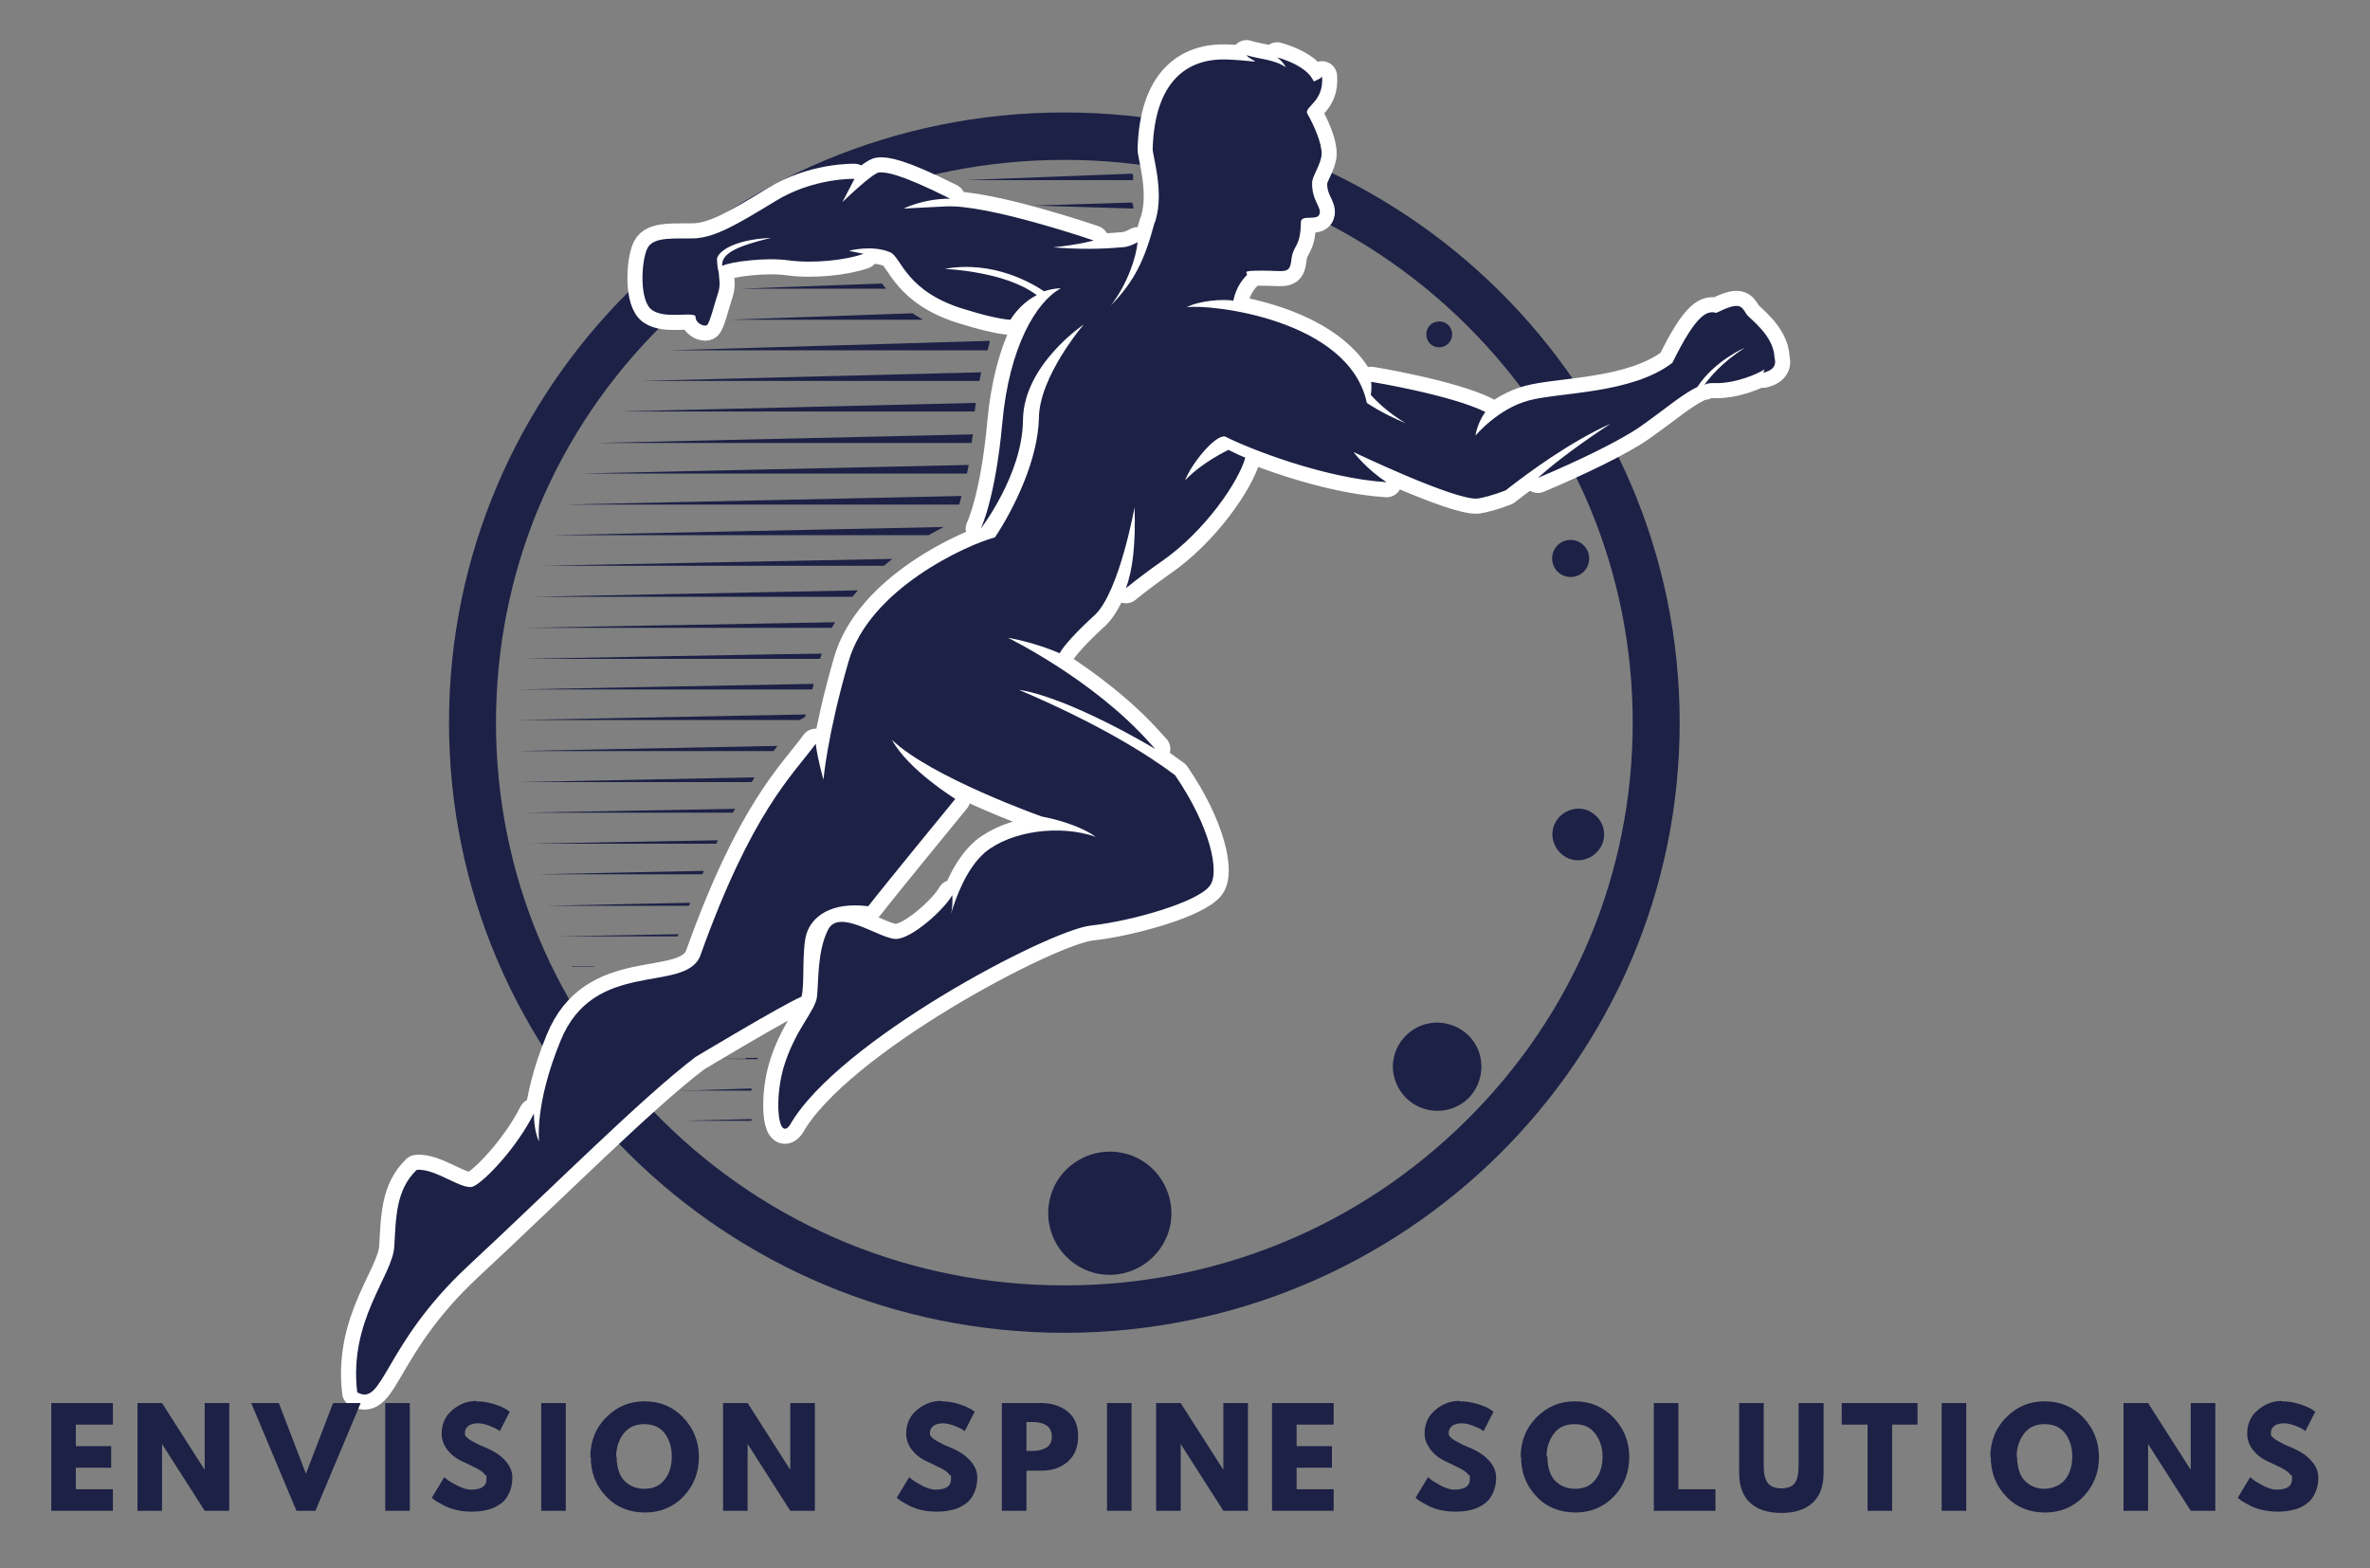 <?xml version="1.0" encoding="UTF-8"?>
<svg xmlns="http://www.w3.org/2000/svg" version="1.1" viewBox="0 0 550 363.9">
  <rect x="0" y="0" width="550" height="363.9" fill="#808080" stroke="none"/>
  <defs>
    <style>
      .cls-1 {
        fill: #fff;
        stroke: #fff;
        stroke-linejoin: round;
        stroke-width: 7px;
      }

      .cls-2 {
        fill: #1c2145;
      }

      .cls-3 {
        fill: #1c2145;
      }
    </style>
  </defs>
  <!-- Generator: Adobe Illustrator 28.6.0, SVG Export Plug-In . SVG Version: 1.2.0 Build 709)  -->
  <g>
    <g id="Layer_1">
      <g>
        <path class="cls-2" d="M247,37.1c35.2,0,68.4,13.6,93.3,38.3,24.9,24.7,38.6,57.4,38.6,92.3s-13.7,67.7-38.6,92.3c-24.9,24.7-58,38.3-93.3,38.3s-68.4-13.6-93.3-38.3c-24.9-24.7-38.6-57.4-38.6-92.3s13.7-67.7,38.6-92.3c24.9-24.7,58-38.3,93.3-38.3M247,26.1c-78.9,0-142.8,63.4-142.8,141.6s63.9,141.6,142.8,141.6,142.8-63.4,142.8-141.6S325.9,26.1,247,26.1h0Z"/>
        <g id="Layer_1-2" data-name="Layer_1">
          <path class="cls-1" d="M409.5,85.7c-1.6,1.1-7,3.4-11.7,3.2-.8,0-1.5,0-2.3.4,1.5-1.9,3.9-5,9.4-8.6,0,0-7,3-11,9.1-3.4,1.6-7.3,5-13.1,9.1-4.8,3.4-15.1,8.3-23.9,12,4.4-4,10.8-8.6,16.9-12.6-9.7,4.4-19,11.3-24.4,15.5-2.8,1.1-5.2,1.7-6.5,1.9-5.2.5-28.8-10.8-28.8-10.8,0,0,3,4,7.7,7-14.4-.9-31.8-7.7-37.5-10.6-2.2-.5-7.7,6.1-9.3,10.2,3.9-4.2,10.1-7.1,10.1-7.1,0,0,2.3,1.2,3.9,1.8-1.5,5.5-9.4,17.2-19.6,24.2-2.7,1.9-5.4,3.9-8.1,6.1,1.5-4,2.3-10.1,2-18.8,0,0-3.5,19.4-9.1,24.9-4.2,3.8-7.4,7.3-8.3,9-5.9-2.6-12-3.6-12-3.6,0,0,19.9,9.7,33,24.5.4.4.8.9,1.2,1.3-22.1-12.9-31.6-13.7-31.6-13.7,18.3,7.8,29.7,14.9,36.2,19.8,8.2,12,10.4,22.5,8.1,25.6-2.7,3.8-17.9,8.2-27.7,9.3s-58.7,26.8-69.8,46.3c-2.8,3.9-3.8-6.5-1.1-14.5,2.7-8.1,7-12,7.4-15.3.4-3.4,0-10.5,2.6-15.6,2.6-5,12,2.2,15.7,2.2s11.3-6.9,13.1-10.2c.1,1.9,0,3.2-.3,4.4,1.1-3.8,3.6-10.6,7.9-14.3,6.1-5,17.4-6.5,25.7-3.6-4.8-3.4-12.5-4.7-12.5-4.7,0,0-25.7-9.1-34.8-17.8,3.8,7,14.7,13.7,14.7,13.7,0,0-16.4,20-20.2,24.9-8.9-1.1-13.1,2.6-14.3,6.3-1.2,3.8-.4,12.1-1.2,14.7-4.3,1.8-24.6,14-24.6,14-12.4,9.4-33.2,30.3-52.9,48.6-19.6,18.3-19.5,32.7-25.6,29.2-2-16.7,8.2-27,8.6-33.8.4-6.9.4-13.2,5.2-17.8,4.3-.5,10.8,5,13.2,3.8,2.6-1.2,10-8.9,14-16.9,0,4.3,1.2,6.5,1.2,6.5,0,0-1.1-8.6,5-23.4,7.7-19,28.4-11,32.3-19.4,12.1-33.9,21.5-42.1,26.9-49.5.5,3.9,1.8,8.3,1.8,8.3,0,0,.9-10.4,5.8-27.3,4.8-17,27.6-27.2,34-28.9,4.4-6.6,10-18,10.2-27.7.1-9.7,10.4-21.7,10.4-21.7,0,0-14,9.4-14.1,22.2-.1,12.6-9.8,25.2-9.8,25.2,0,0,3.4-6.9,5-24.5,1.6-17.8,7.9-28.2,13.6-31.3-1.3,0-2.7.3-3.9.7-2.4-1.6-11.6-7.3-23.1-5.2,0,0,14.1.5,21.4,6.1-4,2-6.1,5.7-6.1,5.7,0,0-2.8,0-10.2-2.3-14-4-15.1-12.1-17.6-13.3-4.2-1.9-9.7-.4-9.7-.4l3.4.7c-4.2,1.5-11.8,2.3-17.5,1.5-5.1-.7-13.3.3-15.3,1.3v-.3c0-2.8,4-4.4,11.3-6.2-8.7.4-12.2,3.2-12.5,4.8,0,.9.1,2.3.4,3.2,0,1.2.5,2.7-.1,4.6-.9,2.6-2,7.4-2.7,7.7-.7.3-2.7-.5-2.6-2.2-1.2-.9-7,.7-10-1.3-3.1-2-2.6-11.3-1.2-14.3s6.7-2.2,11.3-2.4c4.7-.4,9.4-3.1,18.4-8.6,8.9-5.5,18.4-5.2,18.4-5.2l-2.8,5.4s7.1-6.9,8.6-6.9,4.2,0,16.4,6.1c-6.3,0-10.8,2.3-10.8,2.3l9.8-.5c9.8-.5,34.3,7.9,34.3,7.9,0,0-2.8.9-9.4,1.6,6.2.5,11.4.4,15.7,0,1.3,0,2.7-.5,3.9-1.2-.3,3.4-2.3,9.6-6.2,14.7,5.5-5.7,7.8-10.5,10.1-19.1.1-.3.3-.5.3-.8,2-6.7-.8-15.1-.7-16.5.5-15.9,8.2-21,17.2-20.7,2.4.1,4.6.3,6.6.5-.5-.5-1.6-.8-2-1.5,2.6.9,6.3.9,9.1,2.8-.4-.8-1.1-1.6-2-2.3,7.7,2.3,8.3,5.5,8.5,5.6.9-.4,1.8-.8,1.9-1.2.5,5.7-3.8,6.9-3.5,8.5,1.7,3,3.5,7.1,3.4,9.6-.1,2.3-2.2,5.1-2.2,6.6-.1,4.2,2.3,5.7,1.7,7.3-.5,1.6-4.2,0-4.3,1.8-.1,6.1-1.8,5.2-2.2,8.7-.4,3.5-1.3,2.6-6.9,2.6s-2.7.5-3.6,1.2c-.5.5-2.3,2.4-3,5.8-2.2-.5-8.1,0-10.8,1.5,5.5-.8,37.7,2.8,41.8,22.2,0,0,3.4,2.4,9,4.7-4-2.4-6.7-5-8.1-6.6.3-1.3.1-3,.1-3,0,0,18.4,3,26.5,7-1.9,2.6-2.3,5.5-2.3,5.5,0,0,5.2-6.3,12.5-8.2,7.3-1.9,23.8-1.5,33.2-8.7,5.8-11.8,8.2-12.1,10.2-11.6,5.5-2.7,5.8-1.6,7,.3.5.9,6.3,4.8,6.5,10,0,.4,1.1,2.7-2.6,3.6l.3-.8Z"/>
        </g>
        <g id="Layer_1-3" data-name="Layer_1">
          <path class="cls-3" d="M174.4,259.7l-15.7.4h15.7v-.4ZM161.9,253h-4.4c0,.1,16.9.1,16.9.1v-.5l-12.5.4ZM173.1,245.7h-5.2c0,.1,7.9.1,7.9.1,0,0,0-.2.1-.3h-2.8v.2ZM132.7,224.4h5s.1-.1.3-.1h-5.3ZM129.4,217.3h27.9c0-.3.1-.4.3-.5l-28.1.5h0ZM159.9,210.2c.1-.3.1-.4.3-.7l-33.4.7h33.1ZM163,202.9c.1-.3.3-.5.3-.8l-38.6.8h38.3ZM166.2,195.8c.1-.3.3-.5.4-.8l-43.7.8h43.3ZM121.7,188.6h48.4c.1-.3.4-.7.5-.9l-49,.9h0ZM120.6,181.5h53.8c.3-.4.5-.7.7-1.1l-54.5,1.1ZM119.9,174.3h59.6c.3-.4.7-.8.9-1.2l-60.5,1.2ZM119.9,167.1h65.7c.4-.3.9-.5,1.3-.8,0-.1,0-.4.1-.5,0,0-67.1,1.3-67.1,1.3ZM120.3,160h68.2c.1-.4.3-.8.3-1.3,0,0-68.5,1.3-68.5,1.3ZM121,152.9h69.3c.1-.4.3-.8.4-1.2h0c0-.1-69.7,1.2-69.7,1.2ZM122,145.7h71c.3-.4.5-.9.8-1.3,0,0-71.8,1.3-71.8,1.3ZM123.7,138.5h74.1c.4-.5.8-.9,1.3-1.5l-75.5,1.5h.1ZM125.7,131.3h79.4c.7-.5,1.3-1.1,2-1.6,0,0-81.4,1.6-81.4,1.6ZM128.1,124.2h87.4c1.2-.7,2.4-1.3,3.5-1.9l-90.9,1.9h0ZM131.1,117.1h91.5c.1-.5.4-1.2.5-2l-92,2ZM134.5,109.9h89.9c.1-.7.3-1.3.4-2l-90.3,2h0ZM138.6,102.8h86.9c.1-.7.1-1.3.3-2l-87.2,2h0ZM143.3,95.5h82.9c.1-.7.1-1.3.3-2l-83.1,2h-.1ZM148.7,88.4h78.6c.1-.7.3-1.3.4-2l-79,2h0ZM204.6,65.8l-32.8,1.2h33.8c-.3-.5-.7-.8-.9-1.2h-.1ZM262.8,47l-22.9.7,23.1.7c0-.3,0-1.1-.3-1.3h0ZM262.8,40.3l-38.9,1.5h39c.1-.5.1-1.2-.1-1.5ZM211.8,72.7l-42.4,1.5h44.8c-.8-.5-1.6-.9-2.4-1.5h0ZM229.7,79.1l-74.5,2.2h74c.1-.7.4-1.3.5-2.2.1,0,0,0,0,0ZM409.5,85.7c-1.6,1.1-7,3.4-11.7,3.2-.8,0-1.5,0-2.3.4,1.5-1.9,3.9-5,9.4-8.6,0,0-7,3-11,9.1-3.4,1.6-7.3,5-13.1,9.1-4.8,3.4-15.1,8.3-23.9,12,4.4-4,10.8-8.6,16.9-12.6-9.7,4.4-19,11.3-24.4,15.5-2.8,1.1-5.2,1.7-6.5,1.9-5.2.5-28.8-10.8-28.8-10.8,0,0,3,4,7.7,7-14.4-.9-31.8-7.7-37.5-10.6-2.2-.5-7.7,6.1-9.3,10.2,3.9-4.2,10.1-7.1,10.1-7.1,0,0,2.3,1.2,3.9,1.8-1.5,5.5-9.4,17.2-19.6,24.2-2.7,1.9-5.4,3.9-8.1,6.1,1.5-4,2.3-10.1,2-18.8,0,0-3.5,19.4-9.1,24.9-4.2,3.8-7.4,7.3-8.3,9-5.9-2.6-12-3.6-12-3.6,0,0,19.9,9.7,33,24.5.4.4.8.9,1.2,1.3-22.1-12.9-31.6-13.7-31.6-13.7,18.3,7.8,29.7,14.9,36.2,19.8,8.2,12,10.4,22.5,8.1,25.6-2.7,3.8-17.9,8.2-27.7,9.3s-58.7,26.8-69.8,46.3c-2.8,3.9-3.8-6.5-1.1-14.5,2.7-8.1,7-12,7.4-15.3.4-3.4,0-10.5,2.6-15.6,2.6-5,12,2.2,15.7,2.2s11.3-6.9,13.1-10.2c.1,1.9,0,3.2-.3,4.4,1.1-3.8,3.6-10.6,7.9-14.3,6.1-5,17.4-6.5,25.7-3.6-4.8-3.4-12.5-4.7-12.5-4.7,0,0-25.7-9.1-34.8-17.8,3.8,7,14.7,13.7,14.7,13.7,0,0-16.4,20-20.2,24.9-8.9-1.1-13.1,2.6-14.3,6.3-1.2,3.8-.4,12.1-1.2,14.7-4.3,1.8-24.6,14-24.6,14-12.4,9.4-33.2,30.3-52.9,48.6-19.6,18.3-19.5,32.7-25.6,29.2-2-16.7,8.2-27,8.6-33.8.4-6.9.4-13.2,5.2-17.8,4.3-.5,10.8,5,13.2,3.8,2.6-1.2,10-8.9,14-16.9,0,4.3,1.2,6.5,1.2,6.5,0,0-1.1-8.6,5-23.4,7.7-19,28.4-11,32.3-19.4,12.1-33.9,21.5-42.1,26.9-49.5.5,3.9,1.8,8.3,1.8,8.3,0,0,.9-10.4,5.8-27.3,4.8-17,27.6-27.2,34-28.9,4.4-6.6,10-18,10.2-27.7.1-9.7,10.4-21.7,10.4-21.7,0,0-14,9.4-14.1,22.2-.1,12.6-9.8,25.2-9.8,25.2,0,0,3.4-6.9,5-24.5,1.6-17.8,7.9-28.2,13.6-31.3-1.3,0-2.7.3-3.9.7-2.4-1.6-11.6-7.3-23.1-5.2,0,0,14.1.5,21.4,6.1-4,2-6.1,5.7-6.1,5.7,0,0-2.8,0-10.2-2.3-14-4-15.1-12.1-17.6-13.3-4.2-1.9-9.7-.4-9.7-.4l3.4.7c-4.2,1.5-11.8,2.3-17.5,1.5-5.1-.7-13.3.3-15.3,1.3v-.3c0-2.8,4-4.4,11.3-6.2-8.7.4-12.2,3.2-12.5,4.8,0,.9.1,2.3.4,3.2,0,1.2.5,2.7-.1,4.6-.9,2.6-2,7.4-2.7,7.7-.7.3-2.7-.5-2.6-2.2-1.2-.9-7,.7-10-1.3-3.1-2-2.6-11.3-1.2-14.3s6.7-2.2,11.3-2.4c4.7-.4,9.4-3.1,18.4-8.6,8.9-5.5,18.4-5.2,18.4-5.2l-2.8,5.4s7.1-6.9,8.6-6.9,4.2,0,16.4,6.1c-6.3,0-10.8,2.3-10.8,2.3l9.8-.5c9.8-.5,34.3,7.9,34.3,7.9,0,0-2.8.9-9.4,1.6,6.2.5,11.4.4,15.7,0,1.3,0,2.7-.5,3.9-1.2-.3,3.4-2.3,9.6-6.2,14.7,5.5-5.7,7.8-10.5,10.1-19.1.1-.3.3-.5.3-.8,2-6.7-.8-15.1-.7-16.5.5-15.9,8.2-21,17.2-20.7,2.4.1,4.6.3,6.6.5-.5-.5-1.6-.8-2-1.5,2.6.9,6.3.9,9.1,2.8-.4-.8-1.1-1.6-2-2.3,7.7,2.3,8.3,5.5,8.5,5.6.9-.4,1.8-.8,1.9-1.2.5,5.7-3.8,6.9-3.5,8.5,1.7,3,3.5,7.1,3.4,9.6-.1,2.3-2.2,5.1-2.2,6.6-.1,4.2,2.3,5.7,1.7,7.3-.5,1.6-4.2,0-4.3,1.8-.1,6.1-1.8,5.2-2.2,8.7-.4,3.5-1.3,2.6-6.9,2.6s-2.7.5-3.6,1.2c-.5.5-2.3,2.4-3,5.8-2.2-.5-8.1,0-10.8,1.5,5.5-.8,37.7,2.8,41.8,22.2,0,0,3.4,2.4,9,4.7-4-2.4-6.7-5-8.1-6.6.3-1.3.1-3,.1-3,0,0,18.4,3,26.5,7-1.9,2.6-2.3,5.5-2.3,5.5,0,0,5.2-6.3,12.5-8.2,7.3-1.9,23.8-1.5,33.2-8.7,5.8-11.8,8.2-12.1,10.2-11.6,5.5-2.7,5.8-1.6,7,.3.5.9,6.3,4.8,6.5,10,0,.4,1.1,2.7-2.6,3.6l.3-.8Z"/>
          <path class="cls-3" d="M254.4,295.5c-7.7-1.8-12.5-9.4-10.8-17.1s9.4-12.5,17.1-10.8c7.7,1.7,12.5,9.4,10.8,17.1-1.8,7.7-9.4,12.5-17.1,10.8h0ZM337.3,257.1c-5.2,2-11.2-.5-13.3-5.8-2.2-5.2.5-11.2,5.8-13.3,5.2-2,11.2.5,13.3,5.8,2,5.2-.5,11.3-5.8,13.3ZM371.2,197c-1.9,2.7-5.6,3.5-8.3,1.6s-3.5-5.6-1.6-8.3,5.7-3.5,8.3-1.6c2.8,1.9,3.5,5.6,1.6,8.3ZM337,77.6c0,1.6-1.3,3-3,3s-3-1.3-3-3,1.3-3,3-3,3,1.3,3,3ZM368.8,129.6c0,2.4-1.9,4.3-4.3,4.3s-4.3-1.9-4.3-4.3,1.9-4.3,4.3-4.3,4.3,2,4.3,4.3Z"/>
          <path class="cls-3" d="M529.5,325.2c1.4,0,2.7.2,4,.6s2.2.8,2.9,1.2l.9.6-2.3,4.5c-.2-.1-.4-.3-.7-.5s-.9-.4-1.8-.8c-.9-.3-1.7-.5-2.5-.5s-1.7.2-2.2.6-.8.9-.8,1.6,0,.7.4,1c.2.3.7.6,1.2.9.6.3,1.1.6,1.5.8.5.2,1.1.5,2.1.9,1.6.7,3,1.6,4.1,2.8,1.1,1.2,1.7,2.5,1.7,4s-.3,2.7-.8,3.7c-.5,1.1-1.2,1.9-2.1,2.5-.9.6-1.9,1.1-3,1.3-1.1.3-2.3.4-3.5.4s-2.1-.1-3.2-.3c-1-.2-1.9-.5-2.6-.8-.7-.3-1.3-.7-1.9-1-.6-.3-1-.6-1.2-.8l-.4-.3,2.9-4.8c.2.2.6.5,1,.8s1.2.7,2.2,1.3c1.1.5,2,.8,2.9.8,2.4,0,3.6-.8,3.6-2.4s0-.7-.3-1c-.2-.3-.5-.6-.9-.9s-.8-.5-1.2-.7c-.3-.2-.9-.4-1.6-.8-.8-.4-1.3-.6-1.7-.8-1.5-.7-2.7-1.7-3.5-2.8-.8-1.1-1.2-2.3-1.2-3.6,0-2.2.8-4.1,2.5-5.5s3.5-2.1,5.6-2.1h-.1ZM498.5,335.1h0v15.5h-5.7v-25h5.7l9.9,15.5h0v-15.5h5.7v25h-5.7l-9.9-15.5ZM468.1,338.1c0,1.3.2,2.5.6,3.6s1.1,2,2.1,2.7,2.2,1.1,3.7,1.1,3.7-.7,4.8-2.2c1.1-1.4,1.6-3.2,1.6-5.3s-.5-3.8-1.6-5.3-2.7-2.2-4.8-2.2-3.6.7-4.8,2.2c-1.1,1.5-1.7,3.2-1.7,5.3h0ZM461.9,338.1c0-3.6,1.2-6.7,3.7-9.2s5.4-3.7,8.9-3.7,6.5,1.2,8.9,3.7,3.7,5.6,3.7,9.2-1.2,6.7-3.6,9.2-5.4,3.7-8.9,3.7-6.7-1.2-9-3.7c-2.4-2.5-3.6-5.5-3.6-9.2h-.1ZM450.6,325.6h5.7v25h-5.7v-25ZM433.3,330.6h-5.9v-5h17.6v5h-5.9v20h-5.7v-20h-.1ZM417.5,325.6h5.7v16.1c0,3.1-.8,5.4-2.5,7s-4.1,2.4-7.3,2.4-5.6-.8-7.3-2.4c-1.7-1.6-2.5-3.9-2.5-7v-16.1h5.7v14.4c0,2,.3,3.4,1,4.2.6.8,1.7,1.2,3.1,1.2s2.5-.4,3.1-1.2c.6-.8.9-2.2.9-4.2v-14.4h0ZM383.8,325.6h5.7v20h8.6v5h-14.3v-25h0ZM359.1,338.1c0,1.3.2,2.5.6,3.6s1.1,2,2.1,2.7,2.3,1.1,3.7,1.1c2.1,0,3.7-.7,4.8-2.2,1.1-1.4,1.6-3.2,1.6-5.3s-.6-3.8-1.7-5.3-2.7-2.2-4.8-2.2-3.7.7-4.8,2.2c-1.1,1.5-1.7,3.2-1.7,5.3h.2ZM352.9,338.1c0-3.6,1.2-6.7,3.7-9.2s5.4-3.7,8.9-3.7,6.4,1.2,8.9,3.7c2.4,2.5,3.7,5.6,3.7,9.2s-1.2,6.7-3.6,9.2-5.4,3.7-8.9,3.7-6.7-1.2-9-3.7c-2.4-2.5-3.6-5.5-3.6-9.2h-.1ZM338.8,325.2c1.4,0,2.7.2,4,.6s2.3.8,2.9,1.2l.9.6-2.3,4.5c-.2-.1-.4-.3-.8-.5-.3-.2-.9-.4-1.8-.8-.9-.3-1.7-.5-2.5-.5s-1.7.2-2.2.6-.8.9-.8,1.6.1.7.4,1c.2.3.7.6,1.2.9.6.3,1.1.6,1.5.8.4.2,1.1.5,2.1.9,1.6.7,3,1.6,4.1,2.8,1.1,1.2,1.7,2.5,1.7,4s-.3,2.7-.8,3.7c-.5,1.1-1.2,1.9-2.1,2.5s-1.9,1.1-3,1.3c-1.1.3-2.3.4-3.5.4s-2.2-.1-3.2-.3c-1.1-.2-1.9-.5-2.6-.8s-1.3-.7-1.9-1-1-.6-1.2-.8l-.4-.3,2.9-4.8c.2.2.6.5,1,.8s1.2.7,2.2,1.3c1.1.5,2,.8,2.9.8,2.4,0,3.6-.8,3.6-2.4s0-.7-.3-1c-.2-.3-.5-.6-.9-.9s-.8-.5-1.2-.7c-.3-.2-.9-.4-1.6-.8-.8-.4-1.3-.6-1.7-.8-1.5-.7-2.7-1.7-3.5-2.8-.8-1.1-1.3-2.3-1.3-3.6,0-2.2.8-4.1,2.5-5.5s3.5-2.1,5.6-2.1h0ZM295.2,325.6h14.3v5h-8.6v5h8.2v5h-8.2v5h8.6v5h-14.3v-25ZM274,335.1h0v15.5h-5.7v-25h5.7l9.9,15.5h0v-15.5h5.7v25h-5.7l-9.9-15.5ZM256.9,325.6h5.7v25h-5.7v-25ZM238.2,330.1v6.6h1.6c1.3,0,2.3-.3,3.1-.8s1.2-1.4,1.2-2.5-.4-2-1.2-2.6c-.8-.5-1.9-.8-3.1-.8h-1.6ZM232.5,350.6v-25h9.1c2.5,0,4.6.7,6.2,2,1.6,1.3,2.4,3.2,2.4,5.7s-.8,4.5-2.4,5.9c-1.6,1.4-3.6,2.1-6.2,2.1h-3.4v9.3h-5.7ZM218.4,325.2c1.4,0,2.7.2,4,.6s2.2.8,2.9,1.2l.9.6-2.3,4.5c-.2-.1-.4-.3-.8-.5-.3-.2-.9-.4-1.8-.8-.9-.3-1.7-.5-2.5-.5s-1.7.2-2.2.6-.8.9-.8,1.6.1.7.4,1c.2.3.7.6,1.2.9.6.3,1.1.6,1.5.8.4.2,1.1.5,2.1.9,1.6.7,3,1.6,4.1,2.8,1.1,1.2,1.7,2.5,1.7,4s-.3,2.7-.8,3.7c-.5,1.1-1.2,1.9-2.1,2.5-.9.6-1.9,1.1-3,1.3-1.1.3-2.3.4-3.5.4s-2.2-.1-3.2-.3c-1-.2-1.9-.5-2.6-.8-.7-.3-1.3-.7-1.9-1-.6-.3-1-.6-1.2-.8l-.4-.3,2.9-4.8c.2.2.6.5,1,.8s1.2.7,2.2,1.3c1.1.5,2,.8,2.9.8,2.4,0,3.6-.8,3.6-2.4s0-.7-.3-1c-.2-.3-.5-.6-.9-.9s-.8-.5-1.2-.7c-.3-.2-.9-.4-1.6-.8-.8-.4-1.3-.6-1.7-.8-1.5-.7-2.7-1.7-3.5-2.8-.8-1.1-1.2-2.3-1.2-3.6,0-2.2.8-4.1,2.5-5.5s3.5-2.1,5.6-2.1h0ZM173.5,335.1h0v15.5h-5.7v-25h5.7l9.9,15.5h0v-15.5h5.7v25h-5.7l-9.9-15.5ZM143.1,338.1c0,1.3.2,2.5.6,3.6.4,1.1,1.1,2,2.1,2.7s2.3,1.1,3.7,1.1c2.1,0,3.7-.7,4.8-2.2,1.1-1.4,1.6-3.2,1.6-5.3s-.5-3.8-1.6-5.3-2.7-2.2-4.8-2.2-3.6.7-4.8,2.2c-1.1,1.5-1.7,3.2-1.7,5.3h0ZM137,338.1c0-3.6,1.2-6.7,3.7-9.2s5.4-3.7,8.9-3.7,6.5,1.2,8.9,3.7,3.7,5.6,3.7,9.2-1.2,6.7-3.6,9.2c-2.4,2.5-5.4,3.7-8.9,3.7s-6.7-1.2-9-3.7c-2.4-2.5-3.6-5.5-3.6-9.2h0ZM125.6,325.6h5.7v25h-5.7v-25ZM110.5,325.2c1.3,0,2.7.2,4,.6s2.2.8,2.9,1.2l.9.6-2.3,4.5c-.2-.1-.4-.3-.8-.5-.3-.2-.9-.4-1.8-.8-.9-.3-1.7-.5-2.5-.5s-1.7.2-2.2.6-.8.9-.8,1.6,0,.7.4,1c.2.3.7.6,1.2.9.6.3,1.1.6,1.5.8.5.2,1.1.5,2.1.9,1.6.7,3,1.6,4.1,2.8,1.1,1.2,1.7,2.5,1.7,4s-.3,2.7-.8,3.7c-.5,1.1-1.2,1.9-2.1,2.5s-1.9,1.1-3,1.3c-1.1.3-2.3.4-3.5.4s-2.2-.1-3.2-.3c-1-.2-1.9-.5-2.6-.8s-1.3-.7-1.9-1-1-.6-1.2-.8l-.4-.3,2.9-4.8c.2.2.6.5,1,.8s1.2.7,2.3,1.3c1.1.5,2,.8,2.9.8,2.4,0,3.6-.8,3.6-2.4s0-.7-.3-1c-.2-.3-.5-.6-.9-.9s-.8-.5-1.2-.7c-.3-.2-.9-.4-1.6-.8-.8-.4-1.3-.6-1.7-.8-1.5-.7-2.7-1.7-3.5-2.8-.8-1.1-1.2-2.3-1.2-3.6,0-2.2.8-4.1,2.5-5.5s3.5-2.1,5.7-2.1h-.2ZM89.4,325.6h5.7v25h-5.7v-25ZM73.3,350.6h-4.5l-10.5-25h6.4l6.3,16.4,6.3-16.4h6.4l-10.5,25h0ZM37.6,335.1h0v15.5h-5.7v-25h5.7l9.9,15.5h0v-15.5h5.7v25h-5.7s-9.9-15.5-9.9-15.5ZM11.9,325.6h14.3v5h-8.6v5h8.2v5h-8.2v5h8.6v5h-14.3s0-25,0-25Z"/>
        </g>
      </g>
    </g>
  </g>
</svg>